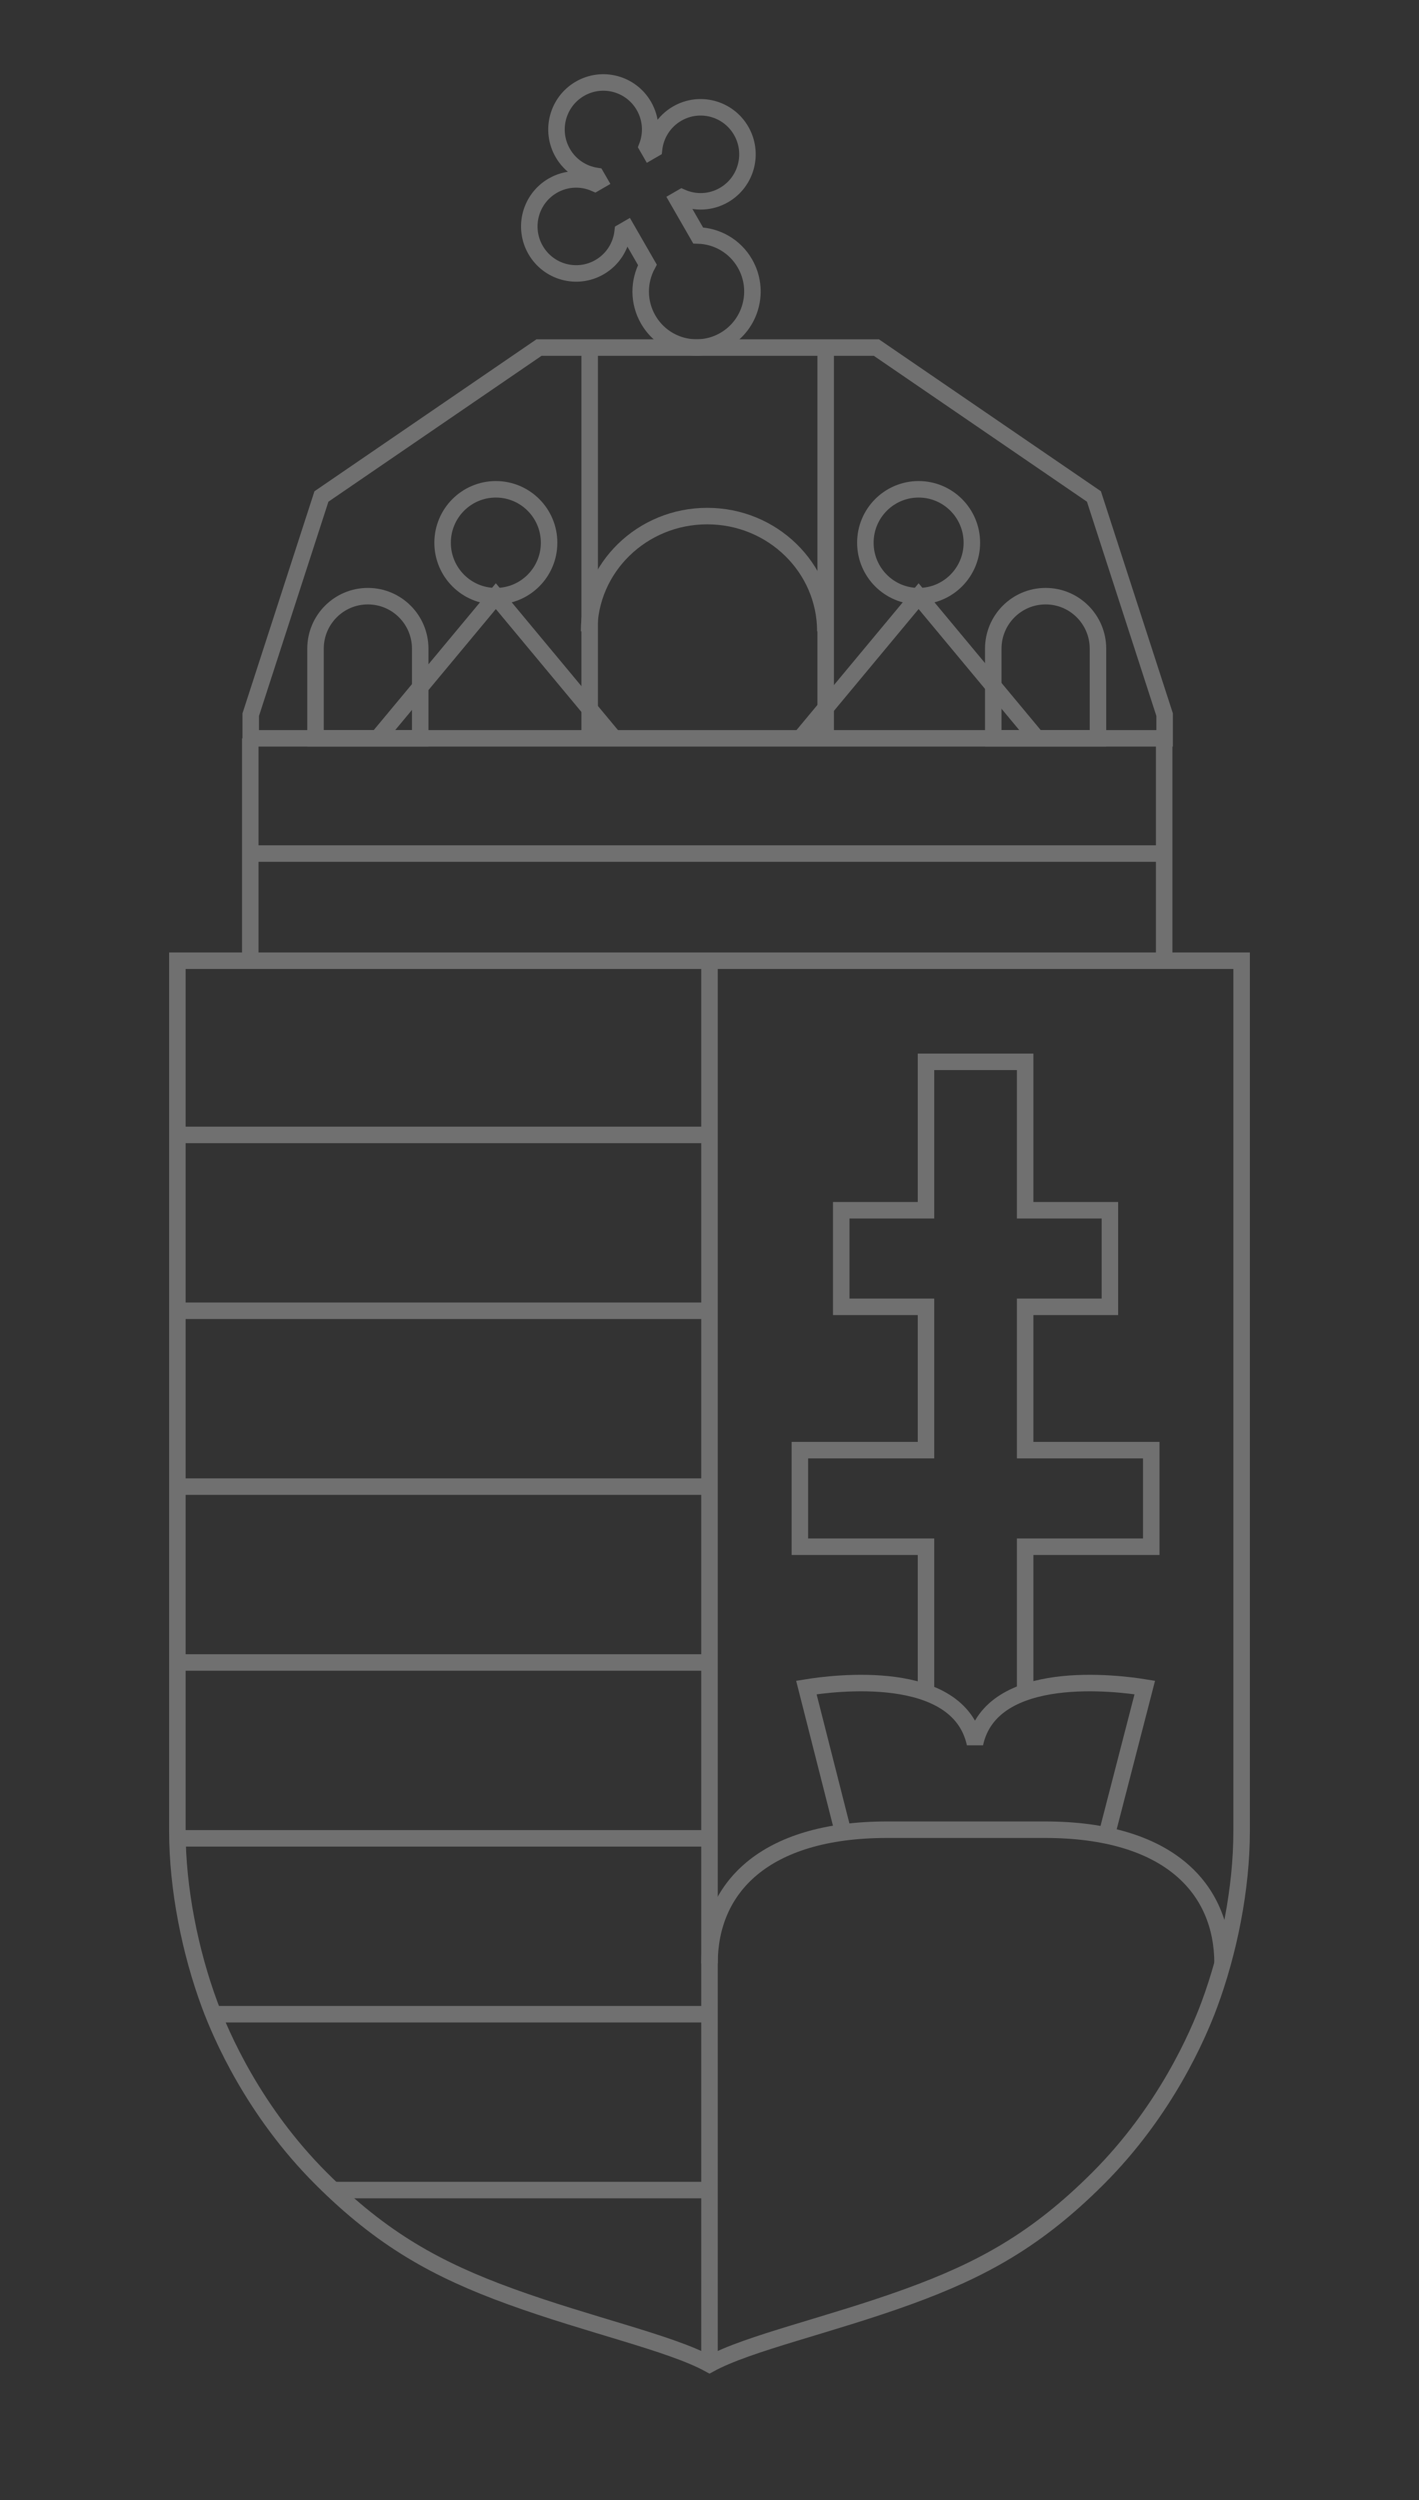 <svg width="172" height="303" viewBox="0 0 172 303" fill="none" xmlns="http://www.w3.org/2000/svg">
<rect x="0" y="0" width="172" height="303" fill="#333333" stroke="none"/>
<g opacity="0.3">
<path d="M112.242 205.128V187.462H96.955L96.955 175.756H112.242V158.386H101.968V146.68H112.242V128.692H124.259V146.68H134.533V158.386H124.259V175.756H139.545V187.462H124.259V205.128" stroke="white" style="stroke:white;stroke-opacity:1;" stroke-width="2"/>
<path d="M148.19 237.967C148.19 228.873 141.643 221.756 126.652 221.756L107.538 221.756C92.548 221.756 86 228.873 86 237.967" stroke="white" style="stroke:white;stroke-opacity:1;" stroke-width="2" stroke-linejoin="bevel"/>
<path d="M21.5 116.438V221.935C21.5 228.903 23.04 236.566 25.423 242.988C26.791 246.673 30.74 255.859 38.931 264.04C46.337 271.438 52.954 275.086 61.871 278.329C71.442 281.81 81.328 283.971 86 286.542C90.672 283.971 100.558 281.81 110.129 278.329C119.046 275.086 125.663 271.438 133.069 264.04C141.26 255.859 145.209 246.673 146.577 242.988C148.96 236.566 150.5 228.903 150.5 221.935V116.438L86 116.438L21.5 116.438Z" stroke="white" style="stroke:white;stroke-opacity:1;" stroke-width="2"/>
<path d="M21.516 222.803H86" stroke="white" style="stroke:white;stroke-opacity:1;" stroke-width="2"/>
<path d="M25.733 244.117H85.999" stroke="white" style="stroke:white;stroke-opacity:1;" stroke-width="2"/>
<path d="M40.338 265.43H86" stroke="white" style="stroke:white;stroke-opacity:1;" stroke-width="2"/>
<path d="M21.515 201.49H85.999" stroke="white" style="stroke:white;stroke-opacity:1;" stroke-width="2"/>
<path d="M21.516 180.176H86" stroke="white" style="stroke:white;stroke-opacity:1;" stroke-width="2"/>
<path d="M21.515 158.863H85.999" stroke="white" style="stroke:white;stroke-opacity:1;" stroke-width="2"/>
<path d="M21.516 137.549H86" stroke="white" style="stroke:white;stroke-opacity:1;" stroke-width="2"/>
<path d="M86 116.448V286.441" stroke="white" style="stroke:white;stroke-opacity:1;" stroke-width="2"/>
<path d="M30.338 89.487L30.338 116.438" stroke="white" style="stroke:white;stroke-opacity:1;" stroke-width="2"/>
<path d="M71.476 89.487V42.124" stroke="white" style="stroke:white;stroke-opacity:1;" stroke-width="2"/>
<path d="M50.935 89.487V78.621C50.935 75.105 48.094 72.254 44.589 72.254C41.085 72.254 38.244 75.105 38.244 78.621V89.487H50.935Z" stroke="white" style="stroke:white;stroke-opacity:1;" stroke-width="2"/>
<ellipse cx="60.103" cy="65.779" rx="6.454" ry="6.476" stroke="white" style="stroke:white;stroke-opacity:1;" stroke-width="2"/>
<ellipse cx="6.454" cy="6.476" rx="6.454" ry="6.476" transform="matrix(-1 0 0 1 117.801 59.303)" stroke="white" style="stroke:white;stroke-opacity:1;" stroke-width="2"/>
<path d="M97.012 89.487L111.346 72.254L125.681 89.487" stroke="white" style="stroke:white;stroke-opacity:1;" stroke-width="2"/>
<path d="M45.769 89.487L60.103 72.254L74.438 89.487" stroke="white" style="stroke:white;stroke-opacity:1;" stroke-width="2"/>
<path d="M38.962 60.173L65.334 42.124L106.226 42.123L132.598 60.172L141.166 86.615L141.166 89.487L30.393 89.487L30.393 86.615L38.962 60.173Z" stroke="white" style="stroke:white;stroke-opacity:1;" stroke-width="2"/>
<path d="M100.084 89.487V42.123" stroke="white" style="stroke:white;stroke-opacity:1;" stroke-width="2"/>
<path d="M120.396 89.487V78.621C120.396 75.105 123.237 72.254 126.741 72.254C130.246 72.254 133.087 75.105 133.087 78.621V89.487H120.396Z" stroke="white" style="stroke:white;stroke-opacity:1;" stroke-width="2"/>
<path d="M141.111 89.487L141.111 116.438" stroke="white" style="stroke:white;stroke-opacity:1;" stroke-width="2"/>
<path d="M100.042 76.518C100.042 68.803 93.632 62.548 85.725 62.548C77.818 62.548 71.407 68.803 71.407 76.518" stroke="white" style="stroke:white;stroke-opacity:1;" stroke-width="2"/>
<path d="M70.293 10.759C67.577 12.332 66.646 15.817 68.214 18.542C69.112 20.101 70.631 21.072 72.273 21.325L72.621 21.928L72.112 22.223C70.517 21.524 68.623 21.566 66.996 22.508C64.28 24.082 63.35 27.566 64.918 30.291C66.486 33.016 69.959 33.95 72.675 32.377C74.301 31.434 75.285 29.809 75.479 28.074L75.987 27.779L78.474 32.1C77.397 34.105 77.348 36.606 78.568 38.726C80.438 41.975 84.579 43.088 87.817 41.212C91.055 39.337 92.165 35.182 90.295 31.933C89.076 29.813 86.892 28.605 84.623 28.538L82.137 24.217L82.645 23.923C84.24 24.622 86.135 24.58 87.761 23.637C90.477 22.064 91.408 18.58 89.84 15.855C88.272 13.13 84.799 12.196 82.083 13.769C80.456 14.711 79.472 16.337 79.278 18.072L78.77 18.366L78.423 17.762C79.025 16.209 78.947 14.404 78.05 12.844C76.482 10.119 73.009 9.185 70.293 10.759Z" stroke="white" style="stroke:white;stroke-opacity:1;" stroke-width="2"/>
<path d="M134.11 222.531L138.761 204.524C135.585 204.006 120.199 202 118.178 211.318C116.156 202 100.917 204.006 97.742 204.524L102.201 222.076" stroke="white" style="stroke:white;stroke-opacity:1;" stroke-width="2"/>
<path d="M30.338 103.451H141.111" stroke="white" style="stroke:white;stroke-opacity:1;" stroke-width="2"/>
</g>
</svg>
